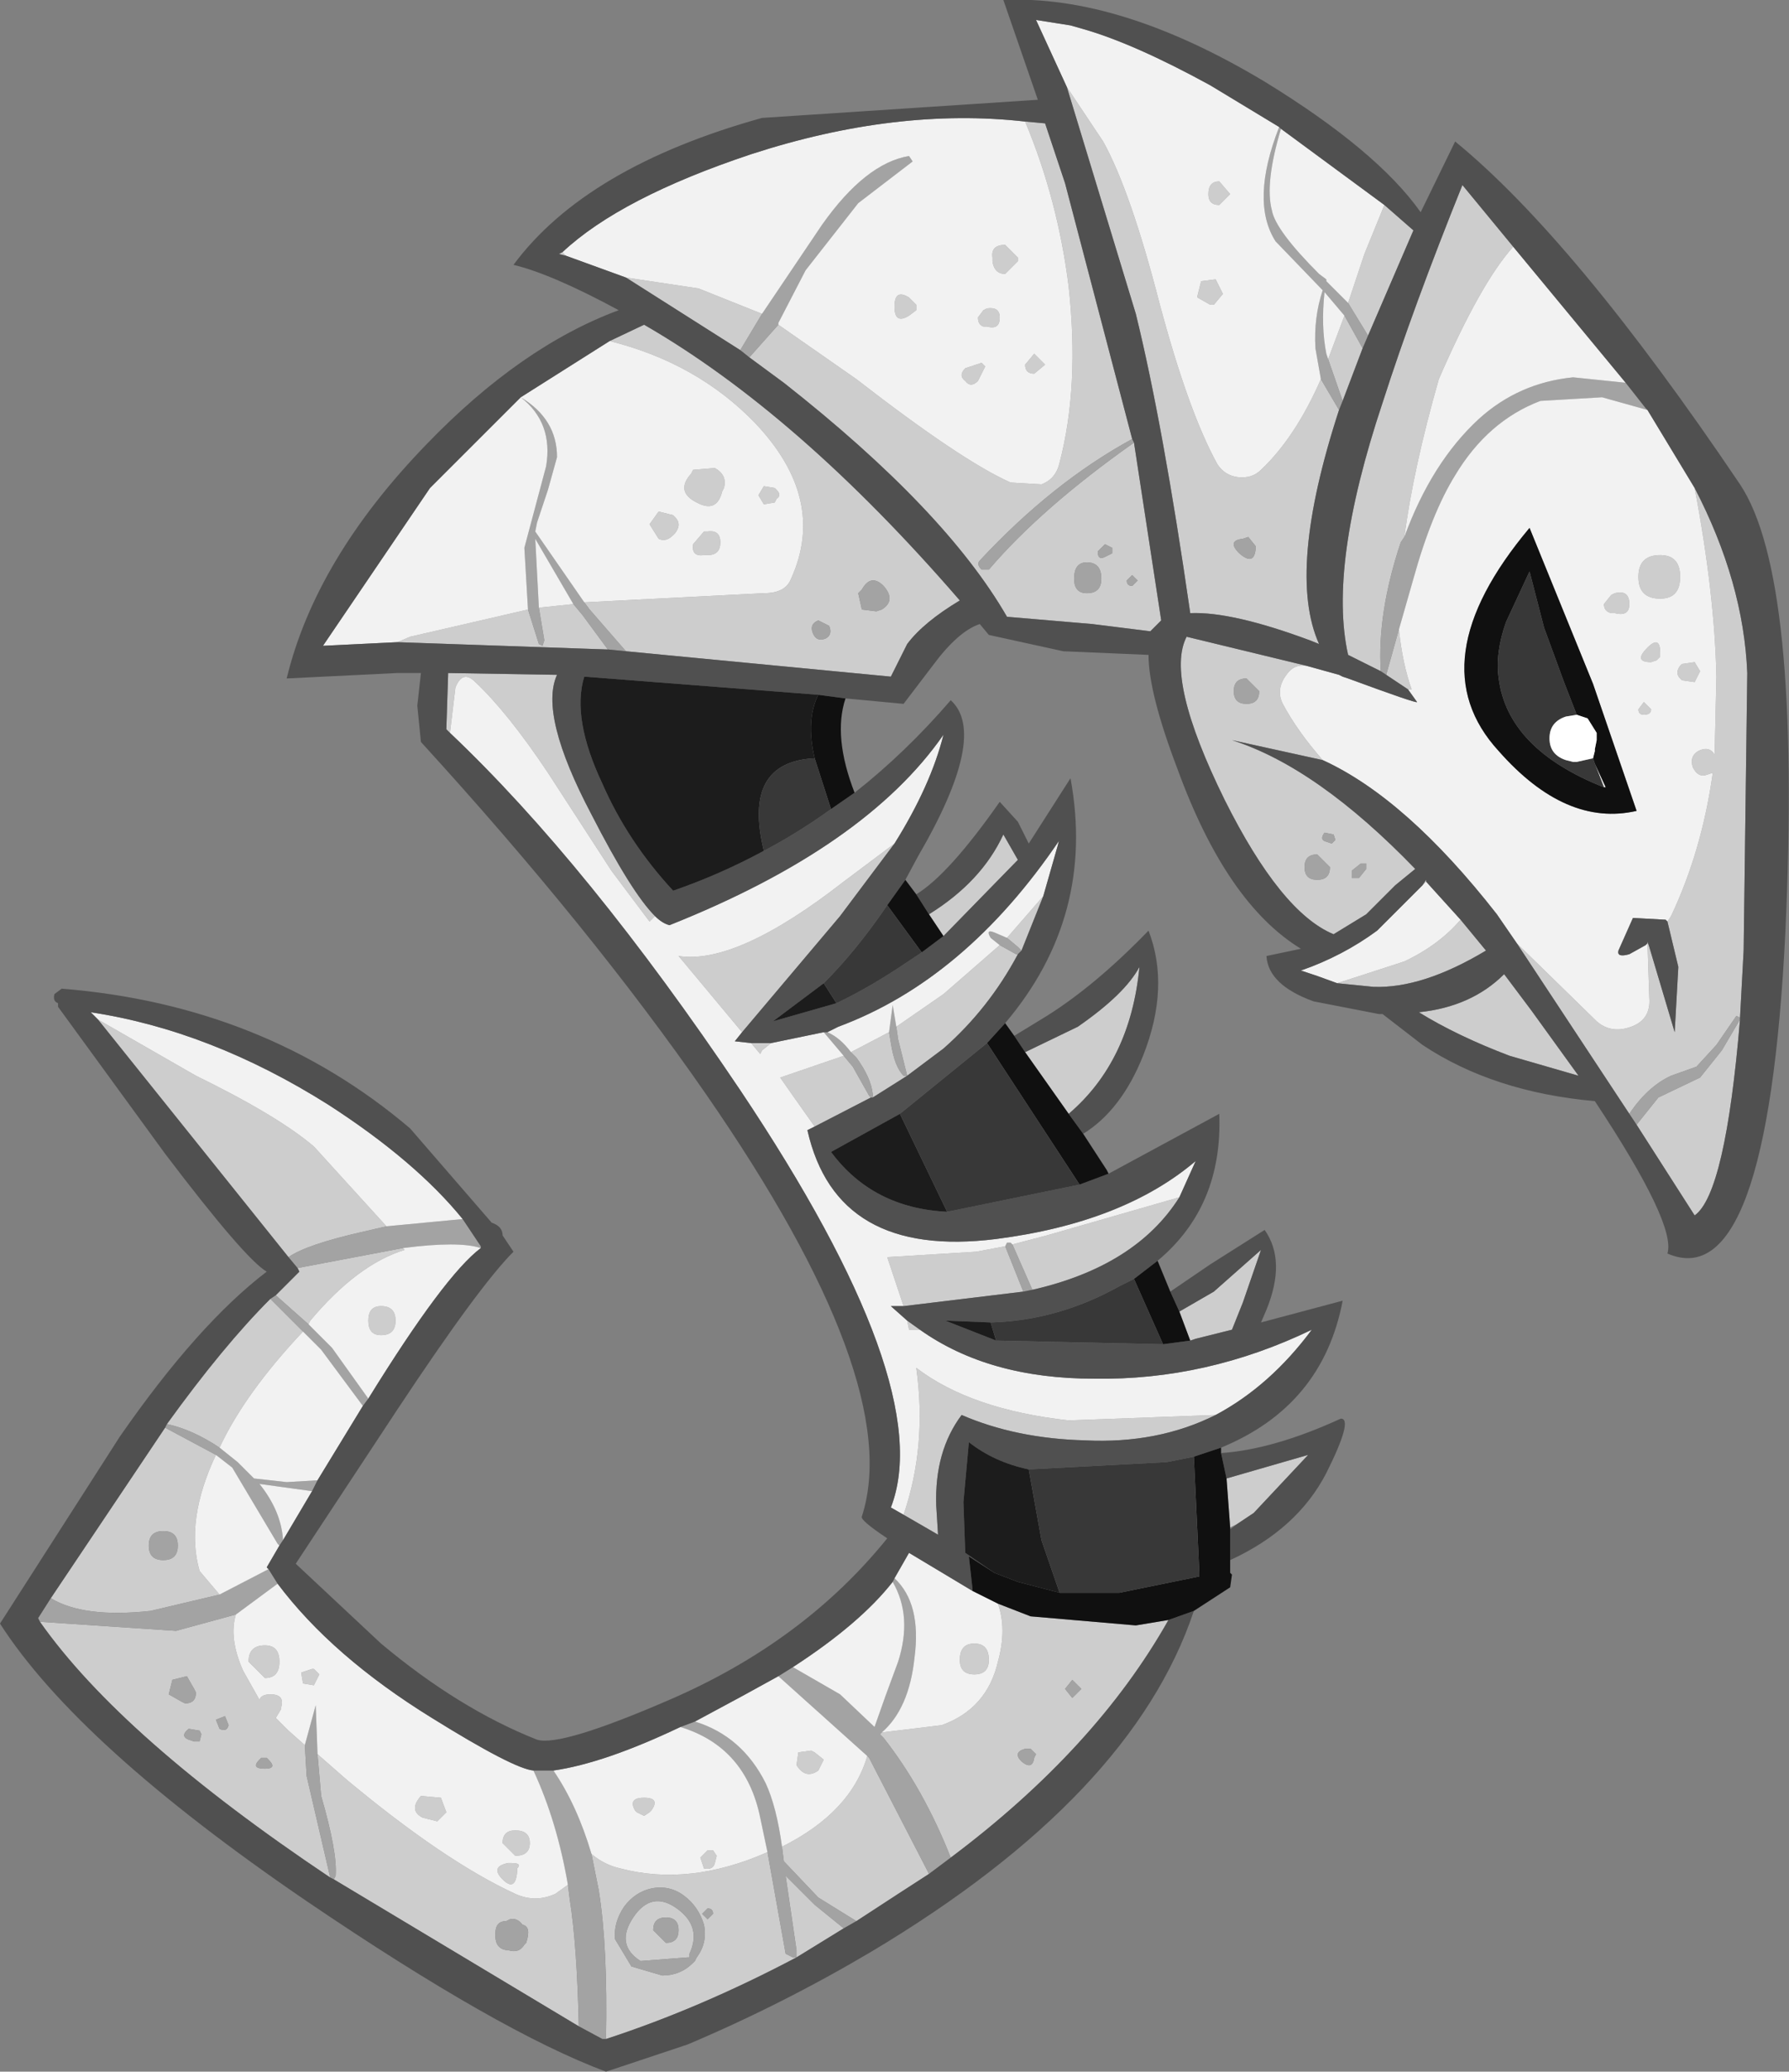 <?xml version="1.0" encoding="UTF-8" standalone="no"?>
<!-- Generated by SWFRIP -->

<svg
   xmlns:dc="http://purl.org/dc/elements/1.1/"
   xmlns:cc="http://creativecommons.org/ns#"
   xmlns:rdf="http://www.w3.org/1999/02/22-rdf-syntax-ns#"
   xmlns:svg="http://www.w3.org/2000/svg"
   xmlns="http://www.w3.org/2000/svg"
   xmlns:sodipodi="http://sodipodi.sourceforge.net/DTD/sodipodi-0.dtd"
   xmlns:inkscape="http://www.inkscape.org/namespaces/inkscape"
   width="49.30"
   height="57.10"
   viewBox="-24.65 -28.55 49.30 57.10"
   version="1.1"
   id="svg35"
   sodipodi:docname="Acid Fishing Bait.svg"
   inkscape:version="0.92.3 (2405546, 2018-03-11)">
  <rect x="-24.65" y="-28.55" width="49.30" height="57.10" fill="#808080" stroke="none"/>
  <defs
     id="defs39" />
  <sodipodi:namedview
     pagecolor="#ffffff"
     bordercolor="#666666"
     borderopacity="1"
     objecttolerance="10"
     gridtolerance="10"
     guidetolerance="10"
     inkscape:pageopacity="0"
     inkscape:pageshadow="2"
     inkscape:window-width="690"
     inkscape:window-height="480"
     id="namedview37"
     showgrid="false"
     inkscape:zoom="4.1330999"
     inkscape:cx="24.65"
     inkscape:cy="28.549999"
     inkscape:window-x="0"
     inkscape:window-y="0"
     inkscape:window-maximized="0"
     inkscape:current-layer="svg35" />
  <!-- Shape 1 -->
  <g
     id="shape_1"
     style="stroke-linecap: round; stroke-linejoin: round;">
    <!-- Path Fills -->
    <path
       style="stroke: none; stroke-opacity: 0.000; stroke-width: 0.00; fill: #CDCDCD; fill-opacity: 1.000; "
       d="M 4.15,-25.15 M 4.15,-25.15 l -0.55,-0.05 q 0.90,2.15 1.20,4.55 q 0.30,2.75 -0.25,4.85 q -0.10,0.45 -0.50,0.60 l -0.85,-0.05 q -1.35,-0.60 -4.25,-2.85 l -2.15,-1.50 l -0.80,0.90 l 0.95,0.70 q 4.45,3.50 6.15,6.45 l 2.35,0.20 l 1.60,0.20 l 0.30,-0.30 l -0.75,-4.90 q -2.55,1.80 -4.00,3.50 l -0.20,0.00 q -0.15,-0.15 -0.05,-0.25 q 2.00,-2.15 4.20,-3.35 l -1.85,-7.05 l -0.55,-1.65 M -7.40,-20.90 l 3.15,2.00 l 0.60,-1.00 l -1.75,-0.70 l -2.00,-0.30 M -9.25,-21.55 l 0.20,0.05 l -0.10,-0.10 l -0.10,0.05 M 14.30,-22.20 l -0.80,-0.70 l -0.55,1.35 l -0.45,1.35 l 0.55,0.90 l 1.25,-2.90 M 12.35,-17.50 l 0.55,-1.45 l -0.50,-0.90 l -0.45,1.20 l 0.40,1.15 M 11.70,-10.80 q -0.90,-2.00 0.55,-6.45 l -0.50,-0.85 q -0.70,1.60 -1.65,2.50 q -0.25,0.25 -0.65,0.20 q -0.35,-0.05 -0.55,-0.35 q -0.80,-1.45 -1.60,-4.45 q -0.80,-3.10 -1.55,-4.45 l -1.00,-1.50 l 1.90,6.25 q 0.75,3.05 1.50,8.25 q 1.15,-0.05 3.30,0.75 l 0.25,0.10 M 1.55,22.65 q 4.00,-3.00 6.00,-6.55 l -0.90,0.15 l -2.90,-0.25 l -0.90,-0.35 q 0.25,0.70 0.00,1.60 q -0.30,1.30 -1.55,1.75 l -1.65,0.20 l -0.05,0.05 l 0.10,0.10 q 1.10,1.40 1.85,3.30 M 0.10,23.65 l 0.85,-0.55 l -0.05,-0.10 l -1.60,-3.10 l -0.05,-0.05 q -0.45,1.55 -2.35,2.50 l 0.05,0.40 l 0.95,1.00 l 1.05,0.65 l 1.15,-0.75 M -2.70,25.40 l 1.30,-0.80 l -0.80,-0.65 l -0.80,-0.80 l 0.30,2.05 l 0.00,0.20 l -0.10,0.00 l -0.20,-0.10 l -0.50,-2.80 q -2.15,0.95 -4.05,0.45 q -0.45,-0.10 -0.80,-0.40 l 0.20,1.00 q 0.25,1.55 0.20,4.10 q 2.60,-0.85 5.25,-2.25 M -15.45,23.25 l 6.75,4.05 q -0.05,-2.25 -0.25,-3.50 l -0.05,-0.40 l -0.35,0.25 q -0.55,0.25 -1.10,0.00 q -1.95,-0.90 -4.65,-3.15 l -0.80,-0.70 l 0.10,1.15 q 0.45,1.55 0.40,2.20 l -0.05,0.10 M -23.55,16.15 q 2.25,3.20 8.00,7.05 l -0.65,-2.80 l -0.05,-0.85 l -0.45,-0.40 l -0.35,-0.35 l 0.15,-0.25 l 0.00,-0.05 q 0.10,-0.35 -0.30,-0.35 q -0.25,0.00 -0.30,0.15 l -0.45,-0.80 q -0.40,-0.90 -0.20,-1.55 l -1.65,0.45 l -3.75,-0.25 M -20.10,10.80 l -3.15,4.70 q 0.90,0.55 2.75,0.35 l 1.90,-0.45 l -0.55,-0.65 q -0.40,-1.40 0.45,-3.20 l -1.40,-0.75 M -17.20,7.25 q -1.30,1.30 -2.85,3.45 q 0.70,0.15 1.45,0.65 q 0.70,-1.50 2.30,-3.20 l -0.90,-0.90 M -16.40,6.50 l -0.65,0.65 l 0.90,0.80 l 0.05,-0.10 q 1.30,-1.55 2.60,-1.95 l -0.05,-0.05 l -2.90,0.55 l 0.05,0.10 M -21.95,-0.45 l 5.25,6.55 q 0.50,-0.35 2.05,-0.70 l 0.65,-0.15 l -2.00,-2.20 q -1.00,-0.85 -3.25,-1.95 l -2.70,-1.55 M 8.80,7.05 l -0.95,0.55 l 0.30,0.80 l 0.15,-0.05 l 1.00,-0.25 l 0.30,-0.75 l 0.50,-1.45 l -1.30,1.15 M 3.00,-5.55 q -0.60,1.30 -2.05,2.20 l 0.40,0.60 l 2.05,-2.10 l -0.40,-0.70 M 12.50,-10.50 l 0.90,0.45 q -0.10,-1.60 0.55,-3.55 l 0.10,-0.15 q 0.25,-1.90 0.95,-4.35 q 1.15,-2.65 2.05,-3.65 l -1.40,-1.70 q -1.35,3.35 -2.20,6.00 q -1.50,4.50 -0.95,6.95 M 23.50,-10.00 q -0.10,-2.50 -1.45,-5.10 q 0.55,2.90 0.60,5.20 l -0.05,2.15 q -0.15,-0.25 -0.45,-0.10 q -0.25,0.15 -0.15,0.45 q 0.15,0.30 0.40,0.20 l 0.15,-0.05 q -0.30,2.15 -1.15,3.95 l -0.10,0.15 l 0.30,1.25 l -0.10,1.80 l -0.70,-2.35 l -0.05,-0.15 l 0.00,0.05 l 0.05,1.50 q 0.05,0.60 -0.50,0.80 q -0.55,0.20 -0.95,-0.15 l -2.20,-2.15 l 3.10,4.70 q 0.50,-0.75 1.15,-1.05 l 0.70,-0.25 l 0.55,-0.60 l 0.55,-0.80 l 0.10,0.05 l 0.10,-1.85 l 0.10,-7.65 M 22.05,4.95 q 0.85,-0.60 1.25,-5.40 l -0.50,0.85 l -0.60,0.75 l -1.15,0.55 l -0.60,0.75 l 1.60,2.50 M 9.30,-8.15 l 2.50,0.55 q -0.70,-0.80 -1.10,-1.55 q -0.20,-0.40 0.10,-0.80 q 0.20,-0.30 0.55,-0.25 l -3.30,-0.80 q -0.60,1.15 1.05,4.50 q 1.55,3.10 3.00,3.70 l 0.90,-0.55 l 0.80,-0.80 l 0.55,-0.45 q -2.70,-2.80 -5.05,-3.55 M 13.55,-9.95 l 0.60,0.40 l 0.10,0.00 q -0.25,-0.70 -0.35,-1.65 l -0.35,1.25 M 5.70,-12.60 q 0.00,0.40 -0.40,0.40 q -0.35,0.00 -0.35,-0.40 q 0.00,-0.45 0.35,-0.45 q 0.40,0.00 0.40,0.45 M 6.00,-13.30 l -0.20,0.10 q -0.20,0.10 -0.20,-0.15 l 0.20,-0.20 l 0.20,0.10 l 0.00,0.15 M 6.70,-12.55 l -0.15,0.15 q -0.15,0.00 -0.15,-0.15 l 0.15,-0.15 l 0.15,0.15 M 9.95,-13.50 l 0.00,0.10 q -0.05,0.45 -0.45,0.10 q -0.35,-0.35 0.10,-0.40 l 0.15,-0.05 l 0.20,0.25 M 10.05,-9.50 q 0.00,0.35 -0.35,0.35 q -0.35,0.00 -0.35,-0.35 q 0.00,-0.35 0.35,-0.35 l 0.35,0.35 M -6.90,-19.60 l -0.95,0.45 q 2.40,0.60 4.00,2.25 q 2.00,2.10 1.00,4.30 q -0.15,0.40 -0.75,0.40 l -4.90,0.25 l -0.05,0.00 l 0.15,0.20 l 1.00,1.15 l 7.30,0.70 l 0.45,-0.90 q 0.45,-0.60 1.45,-1.20 q -4.45,-5.15 -8.70,-7.60 M -7.95,-10.65 l 0.05,0.00 l -0.70,-0.95 l -0.25,-0.30 l -0.95,0.10 l 0.15,0.90 l -0.05,0.15 l -0.10,-0.05 l -0.30,-0.95 l -3.25,0.75 l -0.35,0.15 l 5.75,0.20 M 3.50,-2.35 l 0.60,-1.50 l -1.00,1.15 l 0.30,0.25 l 0.10,0.10 M 1.35,0.35 q 1.25,-1.10 2.05,-2.60 l -0.05,0.00 l -0.45,-0.25 l -1.55,1.35 l -1.30,0.90 l 0.05,0.35 l 0.25,1.00 l 1.00,-0.75 M -0.60,1.70 l 0.95,-0.60 l -0.10,0.00 q -0.25,-0.25 -0.35,-0.90 l -0.05,-0.30 l -1.05,0.55 l 0.15,0.15 q 0.40,0.55 0.45,1.00 l 0.00,0.10 M -2.20,2.50 l 1.55,-0.80 l -0.05,-0.05 l -0.45,-0.80 l -0.25,-0.30 l -1.75,0.60 l 0.35,0.50 l 0.60,0.85 M 3.80,7.00 q 2.85,-0.65 4.05,-2.55 l -3.65,1.05 l -0.95,0.25 l 0.55,1.25 M 0.25,7.45 l 3.30,-0.40 l -0.50,-1.25 l -0.80,0.15 l -2.45,0.15 l 0.45,1.35 M 0.70,8.10 l -0.35,-0.25 l 0.05,0.25 l 0.30,0.00 M 5.25,11.15 q 2.00,0.10 3.60,-0.70 l -4.05,0.15 q -2.70,-0.30 -4.20,-1.45 q 0.30,2.15 -0.35,4.05 l 0.95,0.55 l -0.05,-0.80 q -0.05,-1.50 0.70,-2.50 q 1.50,0.65 3.40,0.70 M -12.35,-8.45 l 0.10,0.10 l 0.15,-1.25 q 0.20,-0.50 0.55,-0.15 q 0.90,0.85 2.00,2.50 l 1.75,2.70 l 1.05,1.40 l 0.15,-0.15 q -0.65,-0.65 -1.75,-2.80 q -1.45,-2.75 -0.95,-3.85 l -3.00,-0.05 l -0.05,1.55 M -1.50,-3.30 l 1.50,-2.00 l -1.40,1.05 q -2.95,2.30 -4.55,2.05 l 1.75,2.10 l 2.70,-3.20 M -3.40,0.20 l -0.55,0.00 l 0.25,0.30 l 0.05,-0.10 l 0.25,-0.20 M 5.05,-0.25 l -1.45,0.70 l 1.20,1.70 q 1.70,-1.45 1.95,-4.05 q -0.40,0.75 -1.70,1.65 M 14.65,-4.30 l -0.10,0.15 l 0.10,-0.10 l 0.00,-0.05 M 16.30,-2.35 l -0.70,-0.85 q -0.60,0.70 -1.55,1.15 l -1.85,0.60 l 1.00,0.10 q 1.35,0.05 3.10,-1.00 M 13.00,-4.60 l -0.20,0.25 l -0.20,0.00 l 0.00,-0.20 l 0.25,-0.20 l 0.15,0.00 l 0.00,0.15 M 12.05,-5.30 l -0.15,-0.05 q -0.20,-0.05 -0.05,-0.25 l 0.25,0.05 l 0.05,0.15 l -0.10,0.10 M 12.00,-4.65 q 0.00,0.35 -0.35,0.35 q -0.35,0.00 -0.35,-0.35 q 0.00,-0.35 0.35,-0.35 l 0.35,0.35 M 18.85,1.10 l -1.30,-1.80 l -0.75,-1.00 q -0.90,0.90 -2.35,1.05 q 1.05,0.65 2.50,1.20 l 1.90,0.55 M 11.40,11.55 l -2.25,0.65 l 0.10,1.35 l 0.20,-0.10 l 0.45,-0.30 l 1.50,-1.60 M 5.15,18.00 l -0.25,0.25 l -0.20,-0.25 l 0.20,-0.25 l 0.25,0.25 M 3.90,19.80 l -0.05,0.10 q -0.05,0.35 -0.35,0.10 q -0.25,-0.25 0.10,-0.35 l 0.15,0.00 l 0.15,0.15 M -0.35,-11.75 l -0.15,0.05 l -0.40,-0.05 l -0.10,-0.45 l 0.10,-0.10 q 0.25,-0.45 0.60,-0.10 q 0.35,0.40 -0.05,0.65 M -2.25,-11.10 q -0.10,-0.25 0.15,-0.35 l 0.30,0.15 q 0.10,0.25 -0.10,0.35 q -0.25,0.10 -0.35,-0.15 M -19.75,14.05 q 0.00,0.40 -0.40,0.40 q -0.40,0.00 -0.40,-0.40 q 0.00,-0.40 0.40,-0.40 q 0.40,0.00 0.40,0.40 M -19.55,18.40 l -0.10,-0.05 l -0.35,-0.20 l 0.10,-0.40 l 0.40,-0.10 l 0.20,0.35 l 0.05,0.10 q 0.00,0.30 -0.30,0.30 M -17.30,19.90 l 0.05,0.05 q 0.25,0.25 -0.10,0.25 q -0.40,0.00 -0.15,-0.25 l 0.05,-0.05 l 0.15,0.00 M -18.45,18.75 l 0.10,0.25 q -0.05,0.20 -0.25,0.10 l -0.10,-0.25 l 0.25,-0.10 M -19.30,19.45 l -0.15,-0.05 q -0.25,-0.10 0.00,-0.30 l 0.30,0.05 l 0.05,0.10 l -0.05,0.20 l -0.15,0.00 M -10.70,24.40 l 0.10,-0.05 q 0.20,-0.05 0.35,0.15 q 0.25,0.05 0.10,0.50 l -0.05,0.05 q -0.15,0.25 -0.45,0.15 l -0.05,0.00 q -0.30,-0.05 -0.30,-0.40 l 0.00,-0.05 q 0.00,-0.35 0.30,-0.35 M -5.25,24.50 q 0.10,0.50 -0.20,0.90 l -0.05,0.10 l -0.05,0.05 q -0.35,0.35 -0.85,0.35 l -0.85,-0.25 l -0.45,-0.75 q -0.05,-0.45 0.25,-0.90 q 0.30,-0.40 0.75,-0.50 q 0.50,-0.10 0.90,0.20 q 0.40,0.30 0.55,0.80 M -5.00,24.20 l -0.15,0.15 l -0.15,-0.15 l 0.15,-0.15 q 0.15,0.00 0.15,0.15 M -5.95,24.65 q 0.00,0.35 -0.35,0.35 l -0.35,-0.35 q 0.00,-0.35 0.35,-0.35 q 0.35,0.00 0.35,0.35 M -7.00,25.50 l 1.30,-0.10 l 0.05,0.00 l 0.00,-0.10 q 0.35,-0.75 -0.35,-1.25 q -0.70,-0.50 -1.20,0.25 q -0.50,0.75 0.20,1.20 M 8.95,-22.90 l 0.30,-0.30 l -0.30,-0.35 q -0.30,0.00 -0.30,0.35 q 0.00,0.30 0.30,0.30 M 8.70,-20.15 l 0.10,0.00 l 0.25,-0.30 l -0.20,-0.40 l -0.40,0.05 l -0.10,0.40 l 0.00,0.05 l 0.35,0.20 M 2.45,-19.55 l 0.10,0.00 q 0.35,0.10 0.35,-0.25 q 0.00,-0.30 -0.35,-0.25 l -0.10,0.05 l -0.15,0.20 q 0.00,0.20 0.15,0.25 M 0.40,-19.85 l 0.20,-0.15 l 0.00,-0.15 l -0.20,-0.20 q -0.40,-0.25 -0.40,0.25 q 0.00,0.50 0.40,0.25 M 3.40,-21.35 l 0.00,-0.10 l -0.35,-0.35 q -0.40,0.00 -0.35,0.35 l 0.00,0.10 q 0.05,0.35 0.35,0.35 l 0.35,-0.35 M 3.85,-18.25 l 0.30,-0.25 l -0.30,-0.30 l -0.25,0.30 q 0.00,0.25 0.25,0.25 M 2.30,-18.05 l 0.20,-0.40 l -0.10,-0.10 l -0.45,0.15 q -0.20,0.20 0.00,0.35 q 0.15,0.20 0.35,0.00 M 19.75,-11.65 l 0.10,0.00 q 0.40,0.10 0.40,-0.25 q 0.00,-0.40 -0.40,-0.30 l -0.10,0.05 l -0.20,0.25 q 0.00,0.20 0.20,0.25 M 21.10,-12.05 q 0.55,0.00 0.55,-0.60 q 0.00,-0.60 -0.55,-0.60 q -0.60,0.00 -0.60,0.60 q 0.00,0.60 0.60,0.60 M 20.85,-10.30 l 0.15,-0.05 l 0.10,-0.10 l 0.00,-0.10 q 0.00,-0.50 -0.35,-0.15 q -0.40,0.40 0.10,0.40 M 21.65,-9.85 l 0.05,0.05 l 0.35,0.05 l 0.15,-0.30 l -0.15,-0.25 l -0.35,0.05 l -0.05,0.05 q -0.15,0.20 0.00,0.35 M 20.65,-8.85 q 0.20,0.00 0.20,-0.15 l -0.20,-0.20 l -0.15,0.20 q 0.00,0.15 0.15,0.15 M 2.20,17.60 q 0.40,0.00 0.40,-0.40 q 0.00,-0.45 -0.40,-0.45 q -0.40,0.00 -0.40,0.45 q 0.00,0.40 0.40,0.40 M -4.75,-15.00 l 0.05,-0.10 q 0.10,-0.35 -0.25,-0.55 l -0.60,0.05 l -0.05,0.10 q -0.45,0.50 0.15,0.80 q 0.55,0.30 0.70,-0.30 M -6.10,-13.80 l 0.05,-0.05 q 0.20,-0.25 0.00,-0.45 l -0.05,-0.05 l -0.40,-0.10 l -0.25,0.35 l 0.25,0.40 q 0.20,0.10 0.40,-0.10 M -5.25,-13.25 l 0.10,0.00 q 0.35,0.00 0.35,-0.35 q 0.00,-0.35 -0.35,-0.30 l -0.10,0.00 l -0.30,0.35 q -0.05,0.35 0.30,0.30 M -3.30,-14.70 l 0.05,-0.10 q 0.15,-0.10 0.00,-0.25 l -0.05,-0.05 l -0.30,-0.05 l -0.15,0.25 l 0.15,0.25 l 0.30,-0.05 M -14.15,8.25 q 0.40,0.00 0.40,-0.40 q 0.00,-0.40 -0.40,-0.40 q -0.35,0.00 -0.35,0.40 q 0.00,0.40 0.35,0.40 M -17.35,17.70 q 0.40,0.00 0.40,-0.45 q 0.00,-0.45 -0.40,-0.45 q -0.45,0.00 -0.45,0.45 l 0.45,0.45 M -15.85,17.60 l -0.15,-0.15 l -0.05,0.00 l -0.30,0.10 l 0.05,0.30 l 0.30,0.05 l 0.15,-0.30 M -13.00,21.55 l 0.40,0.10 l 0.25,-0.25 l -0.15,-0.40 l -0.55,-0.05 q -0.35,0.40 0.05,0.60 M -10.40,23.05 l 0.00,-0.10 q 0.15,-0.15 -0.15,-0.15 l -0.10,0.00 q -0.50,0.10 -0.15,0.45 q 0.35,0.35 0.40,-0.20 M -10.45,22.60 q 0.40,0.00 0.40,-0.35 q 0.00,-0.35 -0.40,-0.35 q -0.35,0.00 -0.35,0.35 l 0.35,0.35 M -7.15,21.35 l 0.05,0.05 l 0.20,0.10 l 0.15,-0.10 l 0.05,-0.05 q 0.25,-0.35 -0.20,-0.35 q -0.45,0.00 -0.25,0.35 M -4.95,22.80 l 0.05,-0.20 l -0.10,-0.15 l -0.15,0.00 l -0.20,0.20 l 0.10,0.30 q 0.25,0.05 0.30,-0.15 M -2.70,20.10 q 0.25,0.40 0.60,0.15 l 0.15,-0.30 l -0.25,-0.20 l -0.10,-0.05 l -0.35,0.05 l -0.05,0.35 "
       id="path2" />
    <!-- Path Lines -->
    <path
       style="stroke: none; stroke-opacity: 0.000; stroke-width: 0.00; fill: none; fill-opacity: 0.000; "
       d="M 4.15,-25.15 "
       id="path4" />
    <!-- Path Fills -->
    <path
       style="stroke: none; stroke-opacity: 0.000; stroke-width: 0.00; fill: #A3A3A3; fill-opacity: 1.000; "
       d="M 6.60,-16.35 M 6.60,-16.35 l -0.05,-0.10 q -2.20,1.20 -4.20,3.35 q -0.10,0.10 0.05,0.25 l 0.20,0.00 q 1.45,-1.70 4.00,-3.50 M -4.25,-18.90 l 0.25,0.20 l 0.80,-0.90 l 0.00,-0.05 l 0.75,-1.45 l 1.45,-1.85 l 1.50,-1.15 l -0.10,-0.15 q -1.20,0.20 -2.40,1.90 l -1.65,2.45 l -0.60,1.00 M 10.65,-25.00 l -0.05,-0.05 q -0.80,2.05 -0.10,3.15 l 1.30,1.35 q -0.25,0.75 -0.20,1.60 l 0.15,0.85 l 0.50,0.85 l 0.10,-0.25 l -0.40,-1.15 l -0.05,-0.15 q -0.15,-0.75 -0.05,-1.70 l 0.55,0.65 l 0.50,0.90 l 0.15,-0.35 l -0.55,-0.90 l -0.60,-0.60 l 0.00,-0.05 l -0.20,-0.15 q -1.20,-1.20 -1.30,-1.75 q -0.20,-0.75 0.25,-2.25 M 0.95,23.10 l 0.60,-0.45 q -0.75,-1.90 -1.85,-3.30 l -0.10,-0.10 l 0.05,-0.05 q 0.75,-0.65 0.90,-2.05 q 0.20,-1.50 -0.55,-2.20 l -0.05,0.10 q 0.55,0.95 0.15,2.20 l -0.35,0.95 l -0.30,0.85 l -0.95,-0.90 l -1.30,-0.75 l -0.40,0.25 l 2.45,2.20 l 0.05,0.05 l 1.60,3.10 l 0.05,0.10 M -1.40,24.60 l 0.35,-0.20 l -1.05,-0.65 l -0.95,-1.00 l -0.05,-0.40 q -0.15,-1.10 -0.45,-1.75 q -0.65,-1.30 -1.95,-1.70 l -0.40,0.15 q 1.80,0.55 2.20,2.50 l 0.20,0.95 l 0.50,2.80 l 0.20,0.10 l 0.10,0.00 l 0.00,-0.20 l -0.30,-2.05 l 0.80,0.80 l 0.80,0.65 M -8.05,27.65 l 0.10,0.00 q 0.05,-2.55 -0.20,-4.10 l -0.20,-1.00 q -0.40,-1.35 -1.05,-2.30 l -0.55,0.00 q 0.65,1.40 0.95,3.15 l 0.05,0.40 q 0.20,1.25 0.25,3.50 l 0.65,0.35 M -15.55,23.20 l 0.10,0.05 l 0.05,-0.10 q 0.05,-0.65 -0.40,-2.20 l -0.10,-1.15 l -0.05,-1.35 l -0.30,1.10 l 0.05,0.85 l 0.65,2.80 M -23.60,16.05 l 0.05,0.10 l 3.75,0.25 l 1.65,-0.45 l 1.15,-0.85 l -0.25,-0.40 l -1.35,0.70 l -1.90,0.45 q -1.85,0.20 -2.75,-0.35 l -0.35,0.55 M -20.05,10.70 l -0.05,0.10 l 1.40,0.75 l 0.45,0.35 l 1.25,2.10 l 0.05,0.05 l 0.10,-0.15 q -0.05,-0.80 -0.65,-1.55 l 1.45,0.20 l 0.15,-0.30 l -0.85,0.05 l -0.90,-0.10 l -0.45,-0.45 l -0.50,-0.40 q -0.75,-0.50 -1.45,-0.65 M -17.05,7.15 l -0.15,0.10 l 0.90,0.90 l 0.50,0.50 l 1.15,1.55 l 0.15,-0.20 l -1.00,-1.40 l -0.65,-0.65 l -0.90,-0.80 M -16.70,6.10 l 0.25,0.30 l 2.90,-0.55 q 1.55,-0.20 2.15,0.00 l 0.00,-0.05 l -0.50,-0.75 l -2.10,0.20 l -0.65,0.15 q -1.55,0.35 -2.05,0.70 M 20.70,-17.30 l -0.55,-0.70 l -1.45,-0.15 q -1.50,0.15 -2.60,1.15 q -1.30,1.20 -2.05,3.25 l -0.10,0.15 q -0.65,1.95 -0.55,3.55 l 0.15,0.10 l 0.35,-1.25 l 0.40,-1.40 q 0.50,-1.80 1.15,-2.85 q 0.90,-1.50 2.35,-2.05 l 1.70,-0.10 l 1.25,0.35 l -0.05,-0.05 M 23.30,-0.45 l 0.00,-0.05 l -0.10,-0.05 l -0.55,0.80 l -0.55,0.60 l -0.70,0.25 q -0.65,0.30 -1.15,1.05 l 0.20,0.30 l 0.60,-0.75 l 1.15,-0.55 l 0.60,-0.75 l 0.50,-0.85 M -7.90,-10.65 l 0.50,0.05 l -1.00,-1.15 l -0.15,-0.20 l -1.35,-1.95 l 0.05,-0.25 l 0.30,-0.90 l 0.25,-0.90 q 0.00,-1.05 -1.00,-1.65 q 0.90,0.70 0.70,1.90 l -0.60,2.25 l 0.10,1.70 l 0.30,0.95 l 0.10,0.05 l 0.05,-0.15 l -0.15,-0.90 l -0.10,-1.90 l 1.05,1.80 l 0.25,0.30 l 0.70,0.95 M 3.40,-2.25 l 0.10,-0.10 l -0.10,-0.10 l -0.30,-0.25 l -0.35,-0.15 q -0.25,-0.10 -0.10,0.15 l 0.25,0.20 l 0.45,0.25 l 0.05,0.00 M -0.65,1.70 l 0.05,0.00 l 0.00,-0.10 q -0.05,-0.45 -0.45,-1.00 l -0.15,-0.15 q -0.30,-0.40 -0.65,-0.55 l -0.10,0.00 l 0.55,0.65 l 0.25,0.30 l 0.45,0.80 l 0.05,0.05 M 3.55,7.05 l 0.25,-0.05 l -0.55,-1.25 l -0.05,-0.05 l -0.10,0.00 l -0.05,0.10 l 0.50,1.25 M -0.05,-0.85 l -0.10,0.75 l 0.05,0.30 q 0.10,0.65 0.35,0.90 l 0.10,0.00 l -0.25,-1.00 l -0.05,-0.35 l -0.10,-0.60 M 5.30,-12.20 q 0.40,0.00 0.40,-0.40 q 0.00,-0.45 -0.40,-0.45 q -0.35,0.00 -0.35,0.45 q 0.00,0.40 0.35,0.40 M 5.80,-13.20 l 0.20,-0.10 l 0.00,-0.15 l -0.20,-0.10 l -0.20,0.20 q 0.00,0.25 0.20,0.15 M 6.55,-12.40 l 0.15,-0.15 l -0.15,-0.15 l -0.15,0.15 q 0.00,0.15 0.15,0.15 M 9.95,-13.40 l 0.00,-0.10 l -0.20,-0.25 l -0.15,0.05 q -0.45,0.05 -0.10,0.40 q 0.40,0.35 0.45,-0.10 M 9.70,-9.15 q 0.35,0.00 0.35,-0.35 l -0.35,-0.35 q -0.35,0.00 -0.35,0.35 q 0.00,0.35 0.35,0.35 M 12.80,-4.35 l 0.20,-0.25 l 0.00,-0.15 l -0.15,0.00 l -0.25,0.20 l 0.00,0.20 l 0.20,0.00 M 11.90,-5.35 l 0.15,0.05 l 0.10,-0.10 l -0.05,-0.15 l -0.25,-0.05 q -0.15,0.20 0.05,0.25 M 11.65,-4.30 q 0.35,0.00 0.35,-0.35 l -0.35,-0.35 q -0.35,0.00 -0.35,0.35 q 0.00,0.35 0.35,0.35 M 4.90,18.25 l 0.25,-0.25 l -0.25,-0.25 l -0.20,0.25 l 0.20,0.25 M 3.85,19.90 l 0.05,-0.10 l -0.15,-0.15 l -0.15,0.00 q -0.35,0.10 -0.10,0.35 q 0.30,0.25 0.35,-0.10 M -0.50,-11.70 l 0.15,-0.05 q 0.40,-0.25 0.05,-0.65 q -0.35,-0.35 -0.60,0.10 l -0.10,0.10 l 0.10,0.45 l 0.40,0.05 M -2.10,-11.45 q -0.25,0.10 -0.15,0.35 q 0.10,0.25 0.35,0.15 q 0.20,-0.10 0.10,-0.35 l -0.30,-0.15 M -20.15,14.45 q 0.40,0.00 0.40,-0.40 q 0.00,-0.40 -0.40,-0.40 q -0.40,0.00 -0.40,0.40 q 0.00,0.40 0.40,0.40 M -19.65,18.35 l 0.10,0.05 q 0.30,0.00 0.30,-0.30 l -0.05,-0.10 l -0.20,-0.35 l -0.40,0.10 l -0.10,0.40 l 0.35,0.20 M -17.25,19.95 l -0.05,-0.05 l -0.15,0.00 l -0.05,0.05 q -0.25,0.25 0.15,0.25 q 0.35,0.00 0.10,-0.25 M -18.35,19.00 l -0.10,-0.25 l -0.25,0.10 l 0.10,0.25 q 0.20,0.10 0.25,-0.10 M -19.45,19.40 l 0.15,0.05 l 0.15,0.00 l 0.05,-0.20 l -0.05,-0.10 l -0.30,-0.05 q -0.25,0.20 0.00,0.30 M -10.60,24.35 l -0.10,0.05 q -0.30,0.00 -0.30,0.35 l 0.00,0.05 q 0.00,0.35 0.30,0.40 l 0.05,0.00 q 0.30,0.10 0.45,-0.15 l 0.05,-0.05 q 0.15,-0.45 -0.10,-0.50 q -0.15,-0.20 -0.35,-0.15 M -5.45,25.40 q 0.30,-0.40 0.20,-0.90 q -0.15,-0.50 -0.55,-0.80 q -0.40,-0.30 -0.90,-0.20 q -0.45,0.10 -0.75,0.50 q -0.30,0.45 -0.25,0.90 l 0.45,0.75 l 0.85,0.25 q 0.50,0.00 0.85,-0.35 l 0.05,-0.05 l 0.05,-0.10 M -5.15,24.35 l 0.15,-0.15 q 0.00,-0.15 -0.15,-0.15 l -0.15,0.15 l 0.15,0.15 M -6.30,25.00 q 0.35,0.00 0.35,-0.35 q 0.00,-0.35 -0.35,-0.35 q -0.35,0.00 -0.35,0.35 l 0.35,0.35 M -5.70,25.40 l -1.30,0.10 q -0.70,-0.45 -0.20,-1.20 q 0.50,-0.75 1.20,-0.25 q 0.70,0.50 0.35,1.25 l 0.00,0.10 l -0.05,0.00 "
       id="path6" />
    <!-- Path Lines -->
    <path
       style="stroke: none; stroke-opacity: 0.000; stroke-width: 0.00; fill: none; fill-opacity: 0.000; "
       d="M 6.60,-16.35 "
       id="path8" />
    <!-- Path Fills -->
    <path
       style="stroke: none; stroke-opacity: 0.000; stroke-width: 0.00; fill: #F2F2F2; fill-opacity: 1.000; "
       d="M -9.05,-21.50 M -9.05,-21.50 l 1.65,0.60 l 2.00,0.30 l 1.75,0.70 l 1.65,-2.45 q 1.20,-1.70 2.40,-1.90 l 0.10,0.15 l -1.50,1.15 l -1.45,1.85 l -0.75,1.45 l 0.00,0.05 l 2.15,1.50 q 2.90,2.25 4.25,2.85 l 0.85,0.05 q 0.40,-0.15 0.50,-0.60 q 0.55,-2.10 0.25,-4.85 q -0.30,-2.40 -1.20,-4.55 q -3.55,-0.40 -7.55,0.90 q -3.60,1.20 -5.20,2.70 l 0.10,0.10 M 3.90,-28.00 l 0.85,1.85 l 1.00,1.50 q 0.75,1.35 1.55,4.45 q 0.80,3.00 1.60,4.45 q 0.20,0.30 0.55,0.35 q 0.40,0.05 0.65,-0.20 q 0.95,-0.90 1.65,-2.50 l -0.15,-0.85 q -0.05,-0.85 0.20,-1.60 l -1.30,-1.35 q -0.70,-1.10 0.10,-3.15 l -1.90,-1.15 q -2.10,-1.15 -3.50,-1.55 l -0.35,-0.10 l -0.95,-0.15 M 13.50,-22.90 l -2.85,-2.10 q -0.45,1.50 -0.25,2.25 q 0.10,0.55 1.30,1.75 l 0.20,0.15 l 0.00,0.05 l 0.60,0.60 l 0.45,-1.35 l 0.55,-1.35 M -22.15,-0.65 l 0.20,0.20 l 2.70,1.55 q 2.25,1.10 3.25,1.95 l 2.00,2.20 l 2.10,-0.20 q -1.30,-1.60 -3.70,-3.15 q -3.25,-2.05 -6.55,-2.55 M -14.50,10.00 q 2.10,-3.40 3.10,-4.15 q -0.60,-0.20 -2.15,0.00 l 0.05,0.05 q -1.30,0.40 -2.60,1.95 l -0.05,0.10 l 0.65,0.65 l 1.00,1.40 M -15.90,12.25 l 1.25,-2.05 l -1.15,-1.55 l -0.50,-0.50 q -1.60,1.70 -2.30,3.20 l 0.50,0.40 l 0.45,0.45 l 0.90,0.10 l 0.85,-0.05 M -16.85,13.90 l 0.80,-1.35 l -1.45,-0.20 q 0.60,0.75 0.65,1.55 M -17.30,14.65 l 0.35,-0.60 l -0.05,-0.05 l -1.25,-2.10 l -0.45,-0.35 q -0.85,1.80 -0.45,3.20 l 0.55,0.65 l 1.35,-0.70 l -0.05,-0.05 M -12.75,18.80 q -2.75,-1.70 -4.25,-3.70 l -1.15,0.85 q -0.20,0.65 0.20,1.55 l 0.45,0.80 q 0.05,-0.15 0.30,-0.15 q 0.40,0.00 0.30,0.35 l 0.00,0.05 l -0.15,0.25 l 0.35,0.35 l 0.45,0.40 l 0.30,-1.10 l 0.05,1.35 l 0.80,0.70 q 2.70,2.25 4.65,3.15 q 0.55,0.25 1.10,0.00 l 0.35,-0.25 q -0.30,-1.75 -0.95,-3.15 q -0.55,-0.05 -2.80,-1.45 M -5.90,19.05 q -2.10,1.00 -3.50,1.20 q 0.65,0.95 1.05,2.30 q 0.35,0.30 0.80,0.40 q 1.90,0.50 4.05,-0.45 l -0.20,-0.95 q -0.40,-1.95 -2.20,-2.50 M -4.20,18.20 l -1.30,0.70 q 1.30,0.40 1.95,1.70 q 0.30,0.65 0.45,1.75 q 1.90,-0.95 2.35,-2.50 l -2.45,-2.20 l -1.00,0.55 M -0.05,15.05 q -0.90,1.15 -2.75,2.35 l 1.30,0.75 l 0.95,0.90 l 0.30,-0.85 l 0.35,-0.95 q 0.40,-1.25 -0.15,-2.20 M 0.40,14.25 l -0.40,0.70 q 0.75,0.70 0.55,2.20 q -0.15,1.40 -0.90,2.05 l 1.65,-0.20 q 1.25,-0.45 1.55,-1.75 q 0.25,-0.90 0.00,-1.60 l -0.70,-0.35 l -1.75,-1.05 M 20.15,-18.00 l -3.10,-3.75 q -0.90,1.00 -2.05,3.65 q -0.70,2.45 -0.95,4.35 q 0.75,-2.05 2.05,-3.25 q 1.10,-1.00 2.60,-1.15 l 1.45,0.15 M 22.05,-15.10 l -1.30,-2.15 l -1.25,-0.35 l -1.70,0.10 q -1.45,0.55 -2.35,2.05 q -0.65,1.05 -1.15,2.85 l -0.40,1.40 q 0.10,0.95 0.35,1.65 l -0.10,0.00 l 0.25,0.35 q 0.00,0.05 -1.90,-0.65 l -0.15,-0.05 l -0.10,-0.05 l -0.90,-0.25 q -0.35,-0.05 -0.55,0.25 q -0.30,0.40 -0.10,0.80 q 0.40,0.75 1.10,1.55 q 2.30,1.05 4.80,4.25 l 0.55,0.80 l 2.20,2.15 q 0.40,0.35 0.95,0.15 q 0.55,-0.20 0.50,-0.80 l -0.05,-1.50 l -0.05,0.05 l -0.45,0.25 q -0.35,0.10 -0.30,-0.10 l 0.40,-0.90 l 0.90,0.05 l 0.05,0.05 l 0.10,-0.15 q 0.85,-1.80 1.15,-3.95 l -0.15,0.05 q -0.25,0.10 -0.40,-0.20 q -0.10,-0.30 0.15,-0.45 q 0.30,-0.15 0.45,0.10 l 0.05,-2.15 q -0.05,-2.30 -0.60,-5.20 M 11.90,-18.80 l 0.05,0.15 l 0.45,-1.20 l -0.55,-0.65 q -0.10,0.95 0.05,1.70 M 9.25,-23.20 l -0.30,0.30 q -0.30,0.00 -0.30,-0.30 q 0.00,-0.35 0.30,-0.35 l 0.30,0.35 M 8.80,-20.15 l -0.10,0.00 l -0.35,-0.20 l 0.00,-0.05 l 0.10,-0.40 l 0.40,-0.05 l 0.20,0.40 l -0.25,0.30 M 2.55,-19.55 l -0.10,0.00 q -0.15,-0.05 -0.15,-0.25 l 0.15,-0.20 l 0.10,-0.05 q 0.35,-0.05 0.35,0.25 q 0.00,0.35 -0.35,0.25 M 0.60,-20.00 l -0.20,0.15 q -0.40,0.25 -0.40,-0.25 q 0.00,-0.50 0.40,-0.25 l 0.20,0.20 l 0.00,0.15 M 3.40,-21.45 l 0.00,0.10 l -0.35,0.35 q -0.30,0.00 -0.35,-0.35 l 0.00,-0.10 q -0.05,-0.35 0.35,-0.35 l 0.35,0.35 M 4.15,-18.50 l -0.30,0.25 q -0.25,0.00 -0.25,-0.25 l 0.25,-0.30 l 0.30,0.30 M 2.50,-18.45 l -0.20,0.40 q -0.20,0.20 -0.35,0.00 q -0.20,-0.15 0.00,-0.35 l 0.45,-0.15 l 0.10,0.10 M -15.75,-10.75 l 2.05,-0.10 l 0.35,-0.15 l 3.25,-0.75 l -0.10,-1.70 l 0.60,-2.25 q 0.20,-1.20 -0.70,-1.90 l -2.50,2.50 l -2.95,4.35 M -7.85,-19.15 l -2.45,1.55 q 1.00,0.60 1.00,1.65 l -0.25,0.90 l -0.30,0.90 l -0.05,0.25 l 1.35,1.95 l 0.05,0.00 l 4.90,-0.25 q 0.60,0.00 0.75,-0.40 q 1.00,-2.20 -1.00,-4.30 q -1.60,-1.65 -4.00,-2.25 M -1.55,-0.25 l -0.30,0.15 q 0.35,0.15 0.65,0.55 l 1.05,-0.55 l 0.10,-0.75 l 0.10,0.60 l 1.30,-0.90 l 1.55,-1.35 l -0.25,-0.20 q -0.15,-0.25 0.10,-0.15 l 0.35,0.15 l 1.00,-1.15 l 0.40,-1.40 l 0.05,-0.20 l 0.00,0.05 q -2.60,3.85 -6.10,5.15 M -2.40,2.60 l 0.20,-0.10 l -0.60,-0.85 l -0.35,-0.50 l 1.75,-0.60 l -0.55,-0.65 l -1.45,0.30 l -0.25,0.20 l -0.05,0.10 l -0.25,-0.30 l -0.45,-0.05 l 0.20,-0.25 l -1.75,-2.10 q 1.60,0.25 4.55,-2.05 l 1.40,-1.05 q 1.00,-1.60 1.35,-3.00 q -2.15,3.10 -7.55,5.25 q -0.20,-0.05 -0.40,-0.25 l -0.15,0.15 l -1.05,-1.40 l -1.75,-2.70 q -1.10,-1.65 -2.00,-2.50 q -0.35,-0.35 -0.55,0.15 l -0.15,1.25 q 3.80,3.60 8.00,9.85 q 5.45,8.15 4.15,11.50 l 0.35,0.20 q 0.65,-1.90 0.35,-4.05 q 1.50,1.15 4.20,1.45 l 4.05,-0.15 q 1.50,-0.80 2.65,-2.35 q -2.90,1.40 -6.00,1.35 q -2.90,0.00 -4.80,-1.35 l -0.30,0.00 l -0.05,-0.25 l -0.45,-0.40 l 0.35,0.00 l -0.45,-1.35 l 2.45,-0.15 l 0.80,-0.15 l 0.05,-0.10 l 0.10,0.00 l 0.05,0.05 l 0.95,-0.25 l 3.65,-1.05 l 0.45,-1.00 q -2.00,1.70 -5.50,2.15 q -4.40,0.55 -5.20,-3.00 M 19.85,-11.65 l -0.10,0.00 q -0.20,-0.05 -0.20,-0.25 l 0.20,-0.25 l 0.10,-0.05 q 0.40,-0.10 0.40,0.30 q 0.00,0.35 -0.40,0.25 M 19.60,-6.85 l -0.30,-0.65 l 0.25,0.65 l 0.05,0.00 M 15.60,-3.20 l -0.95,-1.05 l -0.10,0.10 l -1.25,1.25 q -0.95,0.70 -2.10,1.10 l 0.45,0.15 l 0.55,0.20 l 1.85,-0.60 q 0.95,-0.45 1.55,-1.15 M 16.65,-7.85 q -2.25,-2.45 0.85,-6.15 l 1.75,4.30 l 1.20,3.50 q -1.95,0.45 -3.80,-1.65 M 21.65,-12.65 q 0.00,0.60 -0.55,0.60 q -0.60,0.00 -0.60,-0.60 q 0.00,-0.60 0.60,-0.60 q 0.55,0.00 0.55,0.60 M 21.00,-10.35 l -0.15,0.05 q -0.50,0.00 -0.10,-0.40 q 0.35,-0.35 0.35,0.15 l 0.00,0.10 l -0.10,0.10 M 21.70,-9.80 l -0.05,-0.05 q -0.15,-0.15 0.00,-0.35 l 0.05,-0.05 l 0.35,-0.05 l 0.15,0.25 l -0.15,0.30 l -0.35,-0.05 M 20.85,-9.00 q 0.00,0.15 -0.20,0.15 q -0.15,0.00 -0.15,-0.15 l 0.15,-0.20 l 0.20,0.20 M 2.60,17.20 q 0.00,0.40 -0.40,0.40 q -0.40,0.00 -0.40,-0.40 q 0.00,-0.45 0.40,-0.45 q 0.40,0.00 0.40,0.45 M -4.70,-15.10 l -0.05,0.10 q -0.15,0.60 -0.70,0.30 q -0.60,-0.30 -0.15,-0.80 l 0.05,-0.10 l 0.60,-0.05 q 0.35,0.20 0.25,0.55 M -9.90,-13.70 l 0.10,1.90 l 0.95,-0.10 l -1.05,-1.80 M -6.05,-13.85 l -0.05,0.05 q -0.20,0.20 -0.40,0.10 l -0.25,-0.40 l 0.25,-0.35 l 0.40,0.10 l 0.05,0.05 q 0.20,0.20 0.00,0.45 M -5.15,-13.25 l -0.10,0.00 q -0.35,0.05 -0.30,-0.30 l 0.30,-0.35 l 0.10,0.00 q 0.35,-0.05 0.35,0.30 q 0.00,0.35 -0.35,0.35 M -3.25,-14.80 l -0.05,0.10 l -0.30,0.05 l -0.15,-0.25 l 0.15,-0.25 l 0.30,0.05 l 0.05,0.05 q 0.15,0.15 0.00,0.25 M -13.75,7.85 q 0.00,0.40 -0.40,0.40 q -0.35,0.00 -0.35,-0.40 q 0.00,-0.40 0.35,-0.40 q 0.40,0.00 0.40,0.40 M -16.95,17.25 q 0.00,0.45 -0.40,0.45 l -0.45,-0.45 q 0.00,-0.45 0.45,-0.45 q 0.40,0.00 0.40,0.45 M -16.00,17.45 l 0.15,0.15 l -0.15,0.30 l -0.30,-0.05 l -0.05,-0.30 l 0.30,-0.10 l 0.05,0.00 M -12.60,21.65 l -0.40,-0.10 q -0.40,-0.20 -0.05,-0.60 l 0.55,0.05 l 0.15,0.40 l -0.25,0.25 M -10.40,22.95 l 0.00,0.10 q -0.05,0.55 -0.40,0.20 q -0.35,-0.35 0.15,-0.45 l 0.10,0.00 q 0.30,0.00 0.15,0.15 M -10.05,22.25 q 0.00,0.35 -0.40,0.35 l -0.35,-0.35 q 0.00,-0.35 0.35,-0.35 q 0.40,0.00 0.40,0.35 M -7.10,21.40 l -0.05,-0.05 q -0.20,-0.35 0.25,-0.35 q 0.45,0.00 0.20,0.35 l -0.05,0.05 l -0.15,0.10 l -0.20,-0.10 M -4.90,22.60 l -0.05,0.20 q -0.05,0.20 -0.30,0.15 l -0.10,-0.30 l 0.20,-0.20 l 0.15,0.00 l 0.10,0.15 M -2.10,20.25 q -0.35,0.25 -0.60,-0.15 l 0.05,-0.35 l 0.35,-0.05 l 0.10,0.05 l 0.25,0.20 l -0.15,0.30 "
       id="path10" />
    <!-- Path Lines -->
    <path
       style="stroke: none; stroke-opacity: 0.000; stroke-width: 0.00; fill: none; fill-opacity: 0.000; "
       d="M -9.05,-21.50 "
       id="path12" />
    <!-- Path Fills -->
    <path
       style="stroke: none; stroke-opacity: 0.000; stroke-width: 0.00; fill: #505050; fill-opacity: 1.000; "
       d="M -1.35,-9.30 M -1.35,-9.30 l 1.60,0.15 l 0.80,-1.05 q 0.70,-0.95 1.30,-1.15 l 0.25,0.30 l 2.05,0.45 l 2.35,0.10 q 0.00,1.05 0.80,3.15 q 1.35,3.70 3.40,4.95 l -0.95,0.20 q 0.05,0.80 1.30,1.25 l 1.80,0.35 l 0.10,0.00 l 1.10,0.85 q 1.95,1.30 4.75,1.55 q 2.25,3.40 2.00,4.20 q 2.75,1.20 3.25,-8.85 q 0.45,-9.80 -1.25,-12.35 q -4.55,-6.75 -7.85,-9.45 l -0.95,1.95 q -1.20,-1.70 -4.30,-3.60 q -4.00,-2.40 -7.20,-2.25 l 0.95,2.75 l -7.60,0.50 q -4.85,1.35 -6.85,4.05 q 1.05,0.25 2.90,1.25 q -2.70,1.00 -5.30,3.70 q -3.05,3.15 -3.85,6.45 l 3.05,-0.15 l 0.65,0.00 l -0.10,0.90 l 0.10,1.00 q 4.70,5.15 7.85,9.70 q 5.50,7.95 4.30,11.65 q -0.05,0.10 0.70,0.60 q -2.30,2.85 -6.00,4.45 q -3.00,1.30 -3.65,1.10 q -2.15,-0.85 -4.30,-2.65 l -2.35,-2.20 l 2.80,-4.25 q 2.25,-3.40 3.20,-4.35 l -0.30,-0.45 q 0.00,-0.25 -0.30,-0.35 l -2.25,-2.60 q -4.00,-3.40 -9.60,-3.85 l -0.20,0.15 q -0.05,0.20 0.10,0.25 l 0.00,0.10 l 2.95,4.05 q 2.20,2.90 2.80,3.25 q -1.90,1.45 -4.05,4.55 l -3.30,5.15 q 2.15,3.35 8.45,7.65 q 5.30,3.60 8.25,4.70 l 2.25,-0.75 q 2.60,-1.10 5.05,-2.55 q 7.20,-4.30 8.90,-9.40 l -0.70,0.25 q -2.00,3.55 -6.00,6.55 l -0.60,0.45 l -0.85,0.55 l -1.15,0.75 l -0.35,0.20 l -1.30,0.80 q -2.65,1.40 -5.25,2.25 l -0.10,0.00 l -0.65,-0.35 l -6.75,-4.05 l -0.10,-0.05 q -5.75,-3.85 -8.00,-7.05 l -0.05,-0.10 l 0.35,-0.55 l 3.15,-4.70 l 0.05,-0.10 q 1.55,-2.15 2.85,-3.45 l 0.15,-0.10 l 0.65,-0.65 l -0.05,-0.10 l -0.25,-0.30 l -5.25,-6.55 l -0.20,-0.20 q 3.30,0.50 6.55,2.55 q 2.40,1.55 3.70,3.15 l 0.50,0.75 l 0.00,0.05 q -1.00,0.75 -3.10,4.15 l -0.15,0.20 l -1.25,2.05 l -0.15,0.30 l -0.80,1.35 l -0.10,0.15 l -0.35,0.60 l 0.05,0.05 l 0.25,0.40 q 1.50,2.00 4.25,3.70 q 2.25,1.40 2.80,1.45 l 0.55,0.00 q 1.40,-0.20 3.50,-1.20 l 0.40,-0.15 l 1.30,-0.70 l 1.00,-0.55 l 0.40,-0.25 q 1.85,-1.20 2.75,-2.35 l 0.05,-0.10 l 0.40,-0.70 l 1.75,1.05 l 0.00,-0.05 l -0.10,-0.90 l 0.70,0.45 l -0.80,-0.55 l -0.05,-1.40 l 0.15,-1.65 q 0.70,0.55 1.65,0.75 l 3.80,-0.20 l 0.75,-0.15 l 0.75,-0.25 q 2.80,-1.15 3.35,-4.05 l -2.25,0.60 l 0.15,-0.35 q 0.55,-1.35 -0.05,-2.20 l -1.50,0.95 l -1.10,0.75 l 0.25,0.55 l 0.95,-0.55 l 1.30,-1.15 l -0.50,1.45 l -0.30,0.75 l -1.00,0.25 l -0.15,0.05 l -0.75,0.10 l -4.60,-0.10 l -1.40,-0.55 l 1.25,0.05 q 1.85,-0.05 3.55,-1.00 l 0.40,-0.20 l 0.65,-0.50 q 1.80,-1.50 1.70,-4.05 l -3.05,1.65 l -0.80,0.30 l -3.65,0.75 q -2.05,-0.10 -3.20,-1.65 l 1.90,-1.05 l 2.40,-1.95 l 0.50,-0.55 q 2.50,-2.95 1.80,-6.75 l -1.15,1.80 l -0.30,-0.60 l -0.50,-0.55 q -1.40,2.00 -2.30,2.55 l 0.35,0.55 q 1.45,-0.90 2.05,-2.20 l 0.40,0.70 l -2.05,2.10 l -0.60,0.45 l -0.30,0.20 q -1.10,0.75 -2.05,1.20 l -1.75,0.50 l 1.40,-1.05 q 0.90,-0.90 1.75,-2.15 l 0.50,-0.70 l 0.35,-0.65 q 1.95,-3.35 0.90,-4.30 q -1.25,1.45 -2.65,2.55 l -0.65,0.45 q -0.90,0.65 -1.85,1.15 q -1.20,0.65 -2.50,1.10 q -1.25,-1.35 -1.95,-2.95 q -0.85,-1.80 -0.50,-2.95 l 6.45,0.50 l 0.75,0.10 M 5.20,2.70 q 1.05,-0.65 1.65,-2.15 q 0.75,-1.90 0.15,-3.45 q -1.45,1.50 -2.80,2.35 l -0.90,0.55 l 0.30,0.45 l 1.45,-0.70 q 1.30,-0.90 1.70,-1.65 q -0.25,2.60 -1.95,4.05 l 0.40,0.55 M 21.60,-1.90 l -0.30,-1.25 l -0.05,-0.05 l -0.90,-0.05 l -0.40,0.90 q -0.05,0.20 0.30,0.10 l 0.45,-0.25 l 0.05,-0.05 l 0.00,-0.05 l 0.05,0.15 l 0.70,2.35 l 0.10,-1.80 M 9.25,14.45 q 1.85,-0.85 2.65,-2.40 q 0.75,-1.50 0.40,-1.50 q -1.85,0.85 -3.30,0.95 l 0.15,0.70 l 2.25,-0.65 l -1.50,1.60 l -0.45,0.30 l -0.20,0.15 l 0.00,0.85 M 3.60,-25.20 l 0.55,0.05 l 0.55,1.65 l 1.85,7.05 l 0.05,0.10 l 0.75,4.90 l -0.30,0.30 l -1.60,-0.20 l -2.35,-0.20 q -1.70,-2.95 -6.15,-6.45 l -0.95,-0.70 l -0.25,-0.20 l -3.15,-2.00 l -1.65,-0.60 l -0.20,-0.05 l 0.10,-0.05 q 1.60,-1.50 5.20,-2.70 q 4.00,-1.30 7.55,-0.90 M 4.75,-26.15 l -0.85,-1.85 l 0.95,0.15 l 0.35,0.10 q 1.40,0.40 3.50,1.55 l 1.90,1.15 l 0.05,0.05 l 2.85,2.10 l 0.80,0.70 l -1.25,2.90 l -0.15,0.35 l -0.55,1.45 l -0.10,0.25 q -1.45,4.45 -0.55,6.45 l -0.25,-0.10 q -2.15,-0.80 -3.30,-0.75 q -0.75,-5.20 -1.50,-8.25 l -1.90,-6.25 M 13.40,-10.05 l -0.90,-0.45 q -0.55,-2.45 0.95,-6.95 q 0.85,-2.65 2.20,-6.00 l 1.40,1.70 l 3.10,3.75 l 0.55,0.70 l 0.05,0.05 l 1.30,2.15 q 1.35,2.60 1.45,5.10 l -0.10,7.65 l -0.10,1.85 l 0.00,0.05 q -0.40,4.80 -1.25,5.40 l -1.60,-2.50 l -0.20,-0.30 l -3.10,-4.70 l -0.55,-0.80 q -2.50,-3.20 -4.80,-4.25 l -2.50,-0.55 q 2.35,0.75 5.05,3.55 l -0.55,0.45 l -0.80,0.80 l -0.90,0.55 q -1.45,-0.60 -3.00,-3.70 q -1.65,-3.35 -1.05,-4.50 l 3.30,0.80 l 0.90,0.25 l 0.10,0.05 l 0.15,0.05 q 1.90,0.70 1.90,0.65 l -0.25,-0.35 l -0.60,-0.40 l -0.15,-0.10 M -7.85,-19.15 l 0.95,-0.45 q 4.25,2.45 8.70,7.60 q -1.00,0.60 -1.45,1.20 l -0.45,0.90 l -7.30,-0.70 l -0.50,-0.05 l -0.05,0.00 l -5.75,-0.20 l -2.05,0.10 l 2.95,-4.35 l 2.50,-2.50 l 2.45,-1.55 M -1.85,-0.10 l 0.30,-0.15 q 3.50,-1.30 6.10,-5.15 l 0.00,-0.05 l -0.05,0.20 l -0.40,1.40 l -0.60,1.50 l -0.10,0.10 q -0.80,1.50 -2.05,2.60 l -1.00,0.75 l -0.95,0.60 l -0.05,0.00 l -1.55,0.80 l -0.20,0.10 q 0.80,3.55 5.20,3.00 q 3.50,-0.45 5.50,-2.15 l -0.45,1.00 q -1.20,1.90 -4.05,2.55 l -0.25,0.05 l -3.30,0.40 l -0.35,0.00 l 0.45,0.40 l 0.35,0.25 q 1.90,1.35 4.80,1.35 q 3.10,0.05 6.00,-1.35 q -1.15,1.55 -2.65,2.35 q -1.60,0.80 -3.60,0.70 q -1.90,-0.05 -3.40,-0.70 q -0.75,1.00 -0.70,2.50 l 0.05,0.80 l -0.95,-0.55 l -0.35,-0.20 q 1.30,-3.35 -4.15,-11.50 q -4.20,-6.25 -8.00,-9.85 l -0.10,-0.10 l 0.05,-1.55 l 3.00,0.05 q -0.50,1.10 0.95,3.85 q 1.10,2.15 1.75,2.80 q 0.20,0.20 0.40,0.25 q 5.40,-2.15 7.55,-5.25 q -0.35,1.40 -1.35,3.00 l -1.50,2.00 l -2.70,3.20 l -0.20,0.25 l 0.45,0.05 l 0.55,0.00 l 1.45,-0.30 l 0.10,0.00 M 14.55,-4.15 l 0.10,-0.15 l 0.00,0.05 l 0.95,1.05 l 0.70,0.85 q -1.75,1.05 -3.10,1.00 l -1.00,-0.10 l -0.55,-0.20 l -0.45,-0.15 q 1.15,-0.40 2.10,-1.10 l 1.25,-1.25 M 17.55,-0.70 l 1.30,1.80 l -1.90,-0.55 q -1.45,-0.55 -2.50,-1.20 q 1.45,-0.15 2.35,-1.05 l 0.75,1.00 "
       id="path14" />
    <!-- Path Lines -->
    <path
       style="stroke: none; stroke-opacity: 0.000; stroke-width: 0.00; fill: none; fill-opacity: 0.000; "
       d="M -1.35,-9.30 "
       id="path16" />
    <!-- Path Fills -->
    <path
       style="stroke: none; stroke-opacity: 0.000; stroke-width: 0.00; fill: #101010; fill-opacity: 1.000; "
       d="M 7.55,16.10 M 7.55,16.10 l 0.70,-0.25 l 1.00,-0.65 l 0.05,-0.35 l -0.05,-0.05 l 0.00,-0.35 l 0.00,-0.85 l 0.00,-0.05 l -0.10,-1.35 l -0.15,-0.70 l 0.00,-0.15 l -0.75,0.25 l 0.15,3.20 l 0.00,0.10 l -2.20,0.45 l -1.65,0.00 l -1.15,-0.30 l -0.65,-0.25 l -0.70,-0.45 l 0.10,0.90 l 0.00,0.05 l 0.70,0.35 l 0.90,0.35 l 2.90,0.25 l 0.90,-0.15 M 7.85,7.60 l -0.25,-0.55 l -0.35,-0.85 l -0.65,0.50 l 0.80,1.80 l 0.75,-0.10 l -0.30,-0.80 M 5.10,4.10 l 0.80,-0.30 l -0.05,-0.10 l -0.65,-1.00 l -0.40,-0.55 l -1.20,-1.70 l -0.30,-0.45 l -0.25,-0.35 l -0.50,0.55 l 2.55,3.90 M 0.95,-3.35 l -0.35,-0.55 l -0.30,-0.40 l -0.50,0.70 l 0.95,1.30 l 0.60,-0.45 l -0.40,-0.60 M -1.75,-6.25 l 0.65,-0.45 q -0.60,-1.55 -0.25,-2.60 l -0.75,-0.10 q -0.35,0.70 -0.10,1.75 l 0.45,1.40 M 19.55,-6.85 q -2.65,-1.05 -2.90,-3.00 q -0.10,-0.70 0.20,-1.55 l 0.65,-1.40 l 0.40,1.55 l 0.55,1.50 l 0.35,0.90 l 0.15,0.05 l 0.15,0.05 l 0.25,0.40 l 0.00,0.20 l -0.05,0.25 l 0.00,0.05 l -0.05,0.20 l 0.05,0.15 l 0.30,0.65 l -0.05,0.00 M 19.10,-8.75 l 0.10,0.15 l 0.10,0.15 l -0.20,-0.30 M 17.50,-14.00 q -3.10,3.70 -0.85,6.15 q 1.85,2.10 3.80,1.65 l -1.20,-3.50 l -1.75,-4.30 "
       id="path18" />
    <!-- Path Lines -->
    <path
       style="stroke: none; stroke-opacity: 0.000; stroke-width: 0.00; fill: none; fill-opacity: 0.000; "
       d="M 7.55,16.10 "
       id="path20" />
    <!-- Path Fills -->
    <path
       style="stroke: none; stroke-opacity: 0.000; stroke-width: 0.00; fill: #1C1C1C; fill-opacity: 1.000; "
       d="M 1.95,14.25 M 1.95,14.25 l 0.80,0.55 l 0.65,0.25 l 1.15,0.30 l -0.50,-1.45 l -0.35,-1.95 q -0.95,-0.20 -1.65,-0.75 l -0.15,1.65 l 0.05,1.40 M 1.40,7.85 l 1.40,0.55 l -0.15,-0.50 l -1.25,-0.05 M -1.75,3.20 q 1.15,1.55 3.20,1.65 l -1.30,-2.70 l -1.90,1.05 M -3.35,-0.40 l 1.75,-0.50 l -0.35,-0.55 l -1.40,1.05 M -6.10,-4.00 q 1.30,-0.45 2.50,-1.10 q -0.60,-2.45 1.40,-2.55 q -0.25,-1.05 0.10,-1.75 l -6.45,-0.50 q -0.35,1.15 0.50,2.95 q 0.70,1.60 1.95,2.95 "
       id="path22" />
    <!-- Path Lines -->
    <path
       style="stroke: none; stroke-opacity: 0.000; stroke-width: 0.00; fill: none; fill-opacity: 0.000; "
       d="M 1.95,14.25 "
       id="path24" />
    <!-- Path Fills -->
    <path
       style="stroke: none; stroke-opacity: 0.000; stroke-width: 0.00; fill: #383838; fill-opacity: 1.000; "
       d="M 7.50,11.75 M 7.50,11.75 l -3.80,0.20 l 0.35,1.95 l 0.50,1.45 l 1.65,0.00 l 2.20,-0.45 l 0.00,-0.10 l -0.15,-3.20 l -0.75,0.15 M 2.80,8.40 l 4.60,0.10 l -0.80,-1.80 l -0.40,0.20 q -1.70,0.95 -3.55,1.00 l 0.15,0.50 M 1.45,4.85 l 3.65,-0.75 l -2.55,-3.90 l -2.40,1.95 l 1.30,2.70 M 0.45,-2.10 l 0.30,-0.20 l -0.95,-1.30 q -0.85,1.25 -1.75,2.15 l 0.35,0.55 q 0.95,-0.45 2.05,-1.20 M -3.60,-5.10 q 0.95,-0.50 1.85,-1.15 l -0.45,-1.40 q -2.00,0.10 -1.40,2.55 M 16.65,-9.85 q 0.25,1.95 2.90,3.00 l -0.25,-0.65 l -0.05,-0.15 l -0.45,0.10 l -0.10,0.00 l -0.20,-0.05 q -0.45,-0.15 -0.45,-0.60 q 0.00,-0.45 0.45,-0.60 l 0.30,-0.05 l -0.35,-0.90 l -0.55,-1.50 l -0.40,-1.55 l -0.65,1.40 q -0.30,0.85 -0.20,1.55 "
       id="path26" />
    <!-- Path Lines -->
    <path
       style="stroke: none; stroke-opacity: 0.000; stroke-width: 0.00; fill: none; fill-opacity: 0.000; "
       d="M 7.50,11.75 "
       id="path28" />
    <!-- Path Fills -->
    <path
       style="stroke: none; stroke-opacity: 0.000; stroke-width: 0.00; fill: #FFFFFF; fill-opacity: 1.000; "
       d="M 18.95,-8.80 M 18.95,-8.80 l -0.15,-0.05 l -0.30,0.05 q -0.45,0.15 -0.45,0.60 q 0.00,0.45 0.45,0.60 l 0.20,0.05 l 0.10,0.00 l 0.45,-0.10 l 0.05,-0.20 l 0.00,-0.05 l 0.05,-0.25 l 0.00,-0.20 l -0.25,-0.40 l -0.15,-0.05 M 19.20,-8.60 l -0.10,-0.15 l 0.20,0.30 l -0.10,-0.15 "
       id="path30" />
    <!-- Path Lines -->
    <path
       style="stroke: none; stroke-opacity: 0.000; stroke-width: 0.00; fill: none; fill-opacity: 0.000; "
       d="M 18.95,-8.80 "
       id="path32" />
  </g>
</svg>
